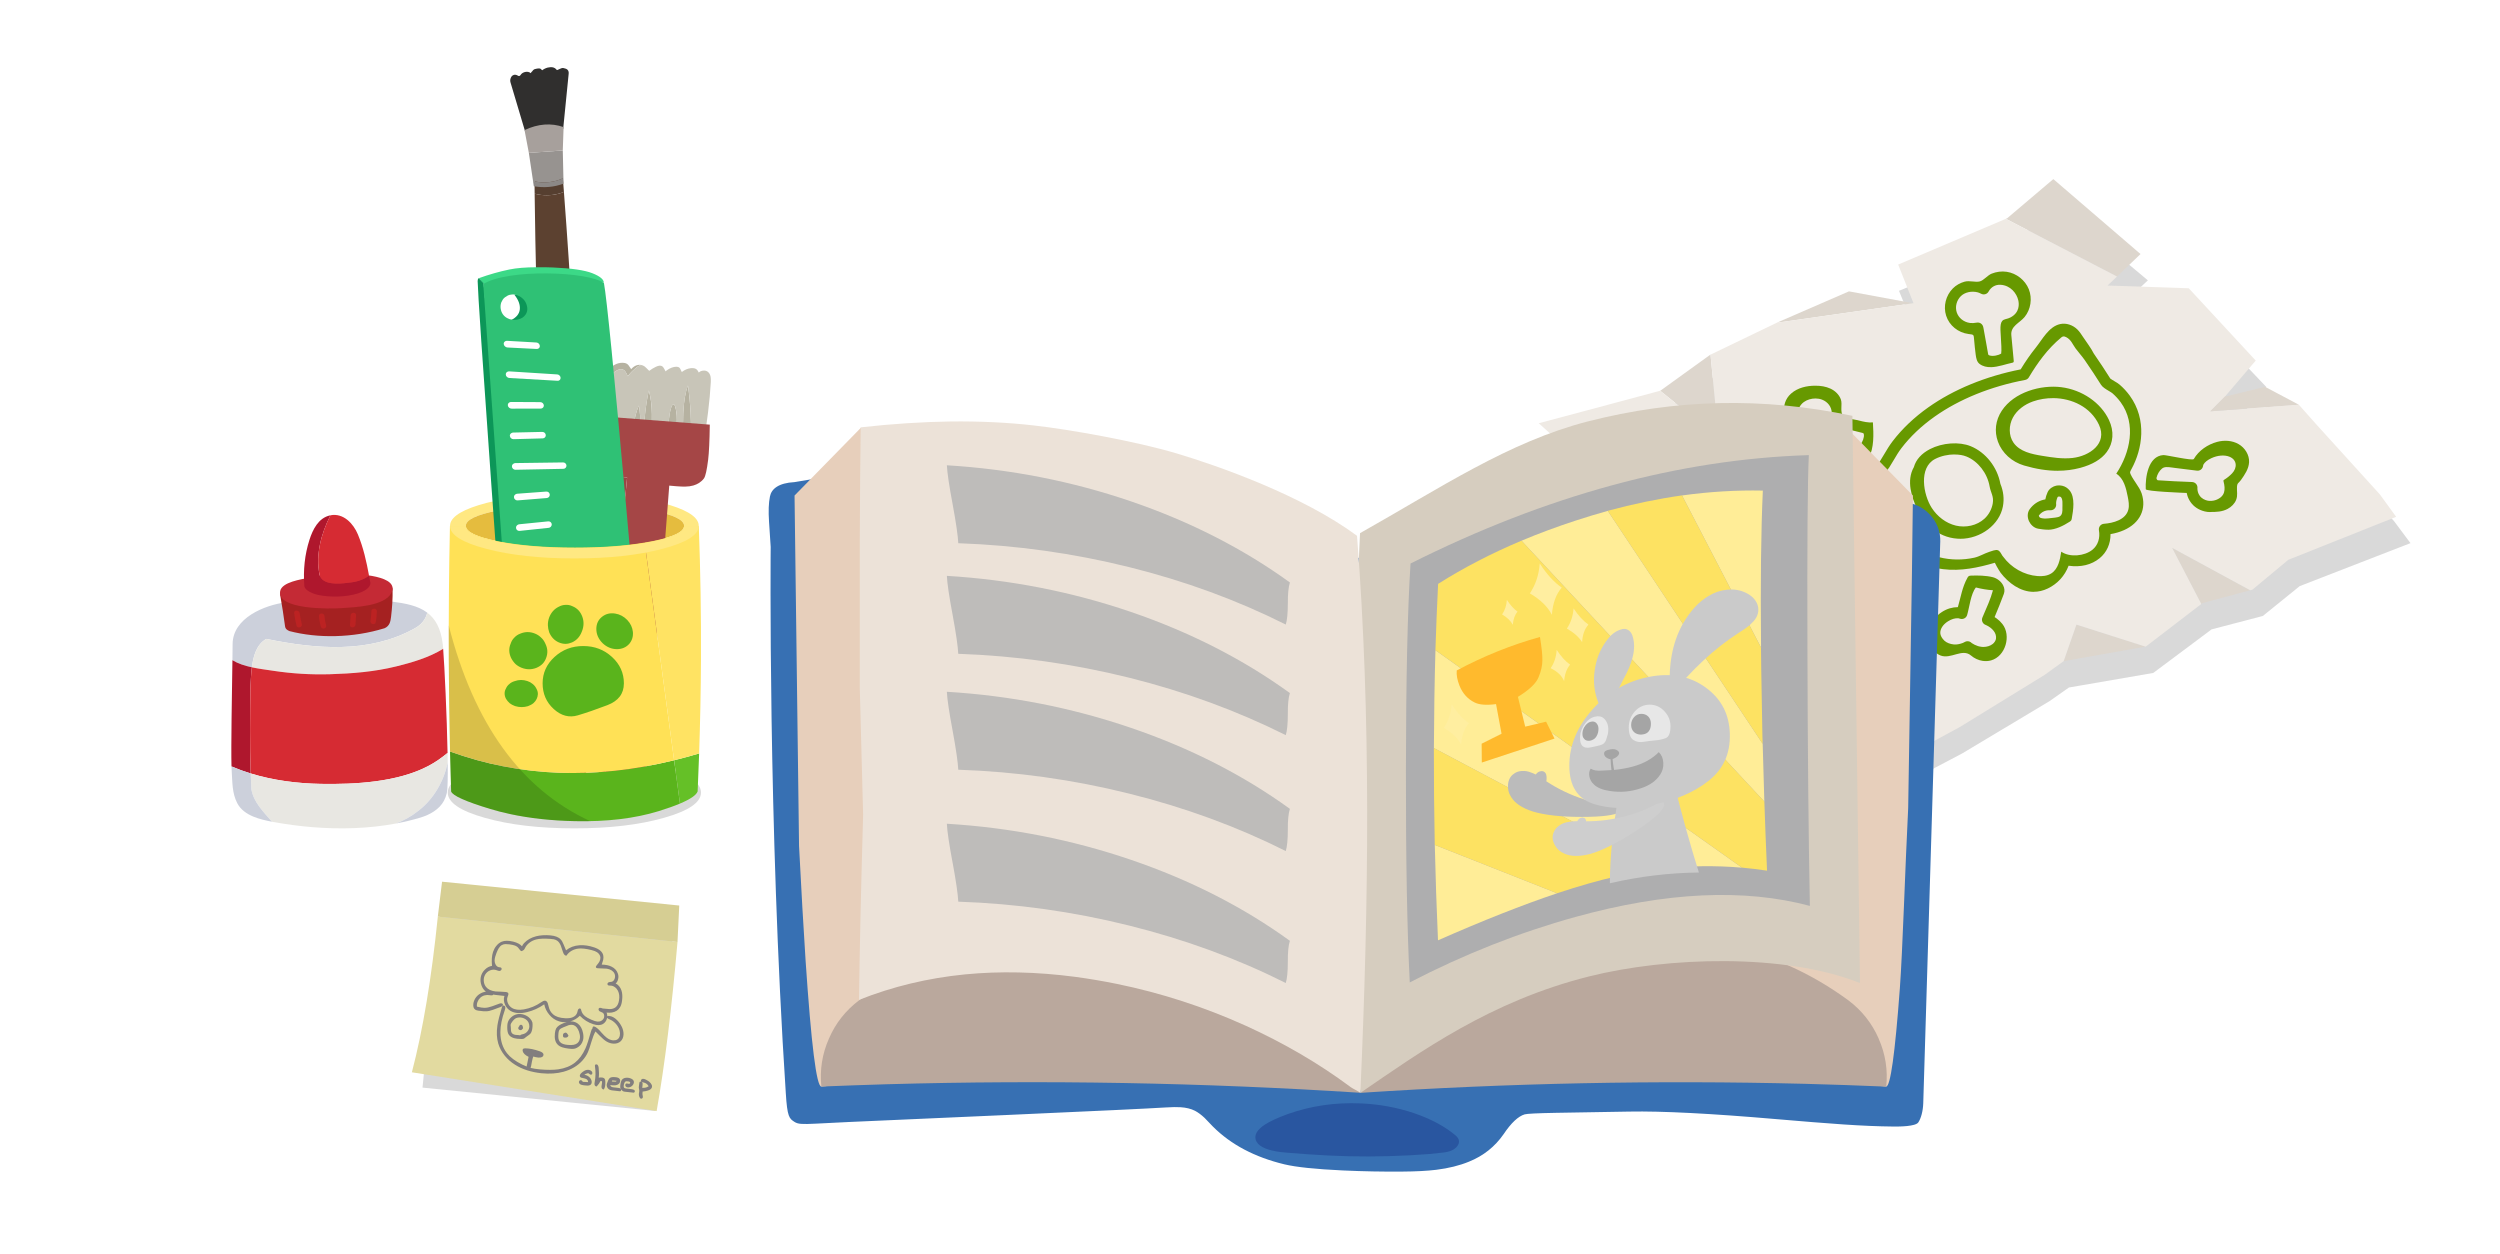 <svg fill="none" height="168" viewBox="0 0 335 168" width="335" xmlns="http://www.w3.org/2000/svg" xmlns:xlink="http://www.w3.org/1999/xlink"><clipPath id="a"><path d="m103 54h157v103h-157z"/></clipPath><path d="m0 0h335v168h-335z" fill="#fff"/><path d="m320.755 69.78-8.645-9.273-2.507-2.741-4.644-2.402-5.53 1.309 4.243-4.832-9.19-9.664-.02-.024-11.187-.367 1.307-1.205 3.234-3.013-11.999-10.043-6.372 5.263-.163.056-14.819 6.125 2.114 5.195-.06-.012-8.828-1.592-9.936 4.202-9.118 4.277-.04.016-6.849 4.808-.04.016-10.21 2.669-6.496 1.684 16.249 14.333 5.964 5.115 4.592 3.93 5.598 8.3 12.296 12.96 2.062 2.131 7.696-4.21 3.452-1.819 11.709-7.007 2.618-1.839 11.275-1.947.04-.016 7.628-5.698.163-.124 6.567-1.72.302-.076 4.95-4.006 14.839-5.758-2.237-2.997z" fill="#000" fill-opacity=".15"/><path d="m222.461 52.358 7.835 6.304-1.089-11.141-.04.016-6.666 4.808-.04.016m33.897-11.727-8.597-1.592-9.675 4.202 18.272-2.614m27.322-3.575 3.15-3.013-11.684-10.043-6.206 5.263-.159.056 14.895 7.737m-55.001 38.146c-.294.235-.58.555-.855.954l4.474 3.93 8.935-5.798-7.545-2.199-.615-.032c-.374.587-.902 1.101-1.578 1.54-.25.156-.739.419-1.466.79-.596.323-1.044.595-1.35.814zm58.827 11.448-9.269-2.953-1.712 4.9zm7.624-5.834 6.392-1.72-10.472-5.694 3.921 7.537z" fill="#ddd6cd"/><path d="m227.825 76.156c.274-.399.56-.718.854-.954.306-.219.755-.491 1.351-.814.727-.371 1.211-.634 1.466-.79.675-.439 1.203-.954 1.577-1.54l-11.057-1.014 5.809 5.115z" fill="#d8ccbe"/><path d="m232.298 80.086 5.451 8.3 3.488-14.097-8.935 5.798z" fill="#c8c1b8"/><path d="m259.219 99.263 3.361-1.819 11.398-7.007 2.551-1.843 1.712-4.896 9.265 2.953.04-.016 7.425-5.698-3.917-7.537 10.472 5.694.294-.076 4.816-4.006 14.449-5.758-2.177-2.997-8.419-9.273-2.439-2.745-11.875.878 1.962-1.967 4.132-4.832-8.951-9.664-.016-.024-10.893-.367 1.271-1.205-14.895-7.737-14.429 6.129 2.058 5.195-.056-.012-18.271 2.614-8.88 4.277 1.089 11.141-7.835-6.304-9.94 2.666-6.329 1.684 15.824 14.333 11.057 1.018.616.032 7.544 2.199-3.488 14.097 11.974 12.96 2.007 2.127z" fill="#efeae4"/><path d="m308.05 54.237-4.525-2.402-5.388 1.309-1.962 1.971z" fill="#ddd6cd"/><g fill="#679900"><path d="m272.52 79.308c-1.808 0-3.405-1.197-4.442-2.566-.008-.012-.457-.67-.767-1.333-2.216.654-4.572 1.157-6.948.858-3.075-.387-5.813-2.159-7.545-4.876-.457-.148-.957-.311-1.446-.491l-.044-.016c-1.231-.455-2.507-.922-3.675-1.568-1.97-1.089-2.824-2.558-2.28-3.93.27-.682.838-1.209 1.74-1.608.664-.295 1.379-.575 2.126-.838.365-.128.727-.22 1.041-.303.838-.215 1.33-.363 1.628-.826.203-.315.394-.634.58-.954.338-.571.688-1.161 1.125-1.732 1.279-1.672 2.888-3.2 4.779-4.537 3.401-2.406 7.676-4.162 12.376-5.091.655-1.077 1.315-2.023 2.006-2.885.906-1.125 1.756-2.841 3.278-3.184.822-.188 1.72.132 2.32.726.29.287.513.63.739.974.473.722 1.073 1.48 1.458 2.25.823 1.177 1.577 2.35 2.209 3.344.064.068.381.255.572.367.258.152.501.295.687.459.509.439.958.93 1.343 1.456 2.368 3.256 1.681 7.214.251 9.828l-.028.052c-.076.14-.171.311-.175.391-.012.263.453.962.735 1.381.338.507.656.982.814 1.452.692 2.083-.21 3.97-2.355 4.928-.557.247-1.165.427-1.812.535.016 1.281-.505 2.454-1.466 3.236-1.089.886-2.511 1.229-4.152 1.002-.512 1.353-1.482 2.418-2.777 3.045-.648.311-1.279.447-1.891.447zm-4.144-4.784c.02.028.04.056.056.084 1.073 1.464 2.793 2.45 4.6 2.586.64.048 1.316-.016 1.852-.363.918-.599 1.16-1.815 1.323-2.905 1.152.79 3.131.599 4.187-.267.727-.591 1.049-1.564.862-2.598-.035-.207.016-.423.143-.587.128-.168.322-.271.529-.287 1.224-.096 2.944-.519 3.278-1.931.131-.551.023-1.125-.084-1.68-.226-1.169-.536-2.474-1.541-3.104 1.863-2.809 2.713-6.652.588-9.572-.318-.435-.692-.842-1.113-1.209-.083-.072-.29-.196-.469-.303-.437-.259-.85-.503-1.068-.854-.62-.982-1.367-2.135-2.17-3.288-.381-.543-.826-1.022-1.215-1.548-.417-.567-.604-1.193-1.284-1.528-.135-.068-.29-.116-.433-.072-.091.028-.17.088-.242.152-1.768 1.468-3.135 3.344-4.307 5.311-.107.184-.29.311-.5.351-4.621.874-8.812 2.574-12.122 4.912-1.768 1.249-3.265 2.669-4.453 4.222-.382.499-.696 1.03-1.025 1.588-.199.335-.398.67-.612 1.006-.632.974-1.585 1.217-2.507 1.456-1.188.307-2.392.826-3.413 1.516-.075.052-.155.108-.19.196-.028.072-.02.156-.012.232.103.702.468 1.365 1.005 1.823.429.367.953.603 1.478.814 1.311.531 2.662.958 4.004 1.389.461.148.847 1.033 1.164 1.401.453.523.962.998 1.51 1.417 1.097.842 2.364 1.46 3.703 1.796 1.518.379 3.123.387 4.652.052.703-.156 1.347-.571 2.034-.79.282-.092.831-.319 1.129-.211.298.108.461.515.651.81zm-5.701-2.33c-.127 0-.254-.004-.381-.012-2.738-.176-4.593-2.187-5.419-4.01-.684-1.516-1.466-3.735-.414-5.582.278-.998 1.025-1.827 2.162-2.414 1.664-.858 3.905-1.014 5.447-.387 2.014.822 3.571 2.797 3.984 5.048.41.994.525 2.007.338 3.009-.457 2.466-2.98 4.353-5.721 4.353zm-.759-11.3c-.886 0-1.839.207-2.614.611-2.237 1.153-1.585 4.792-.449 6.552.743 1.153 1.899 2.055 3.23 2.374 1.331.315 2.821 0 3.83-.922.584-.535.981-1.273 1.116-2.051.167-.942-.274-1.433-.421-2.278-.302-1.764-1.545-3.372-3.095-4.002-.457-.188-1.013-.275-1.597-.275zm12.531 10.087h-.016c-.461 0-.898-.068-1.303-.132-.616-.104-1.045-.587-1.24-1.006-.206-.443-.286-1.101.1-1.624.48-.65 1.108-1.073 1.859-1.257.075-.016.151-.032.226-.044.056-.319.159-.638.31-.974.211-.467.739-.79 1.152-.866.282-.052.569-.044.847.024.353.084.687.299.941.611.775.93.493 2.681.294 3.771-.016.088-.036.179-.083.251-.048.076-.127.124-.199.175-.826.531-1.887 1.077-2.888 1.077zm-.008-1.516c.111-.012.218-.024.322-.036.302-.036.969-.068 1.239-.227.358-.211.382-.71.362-1.129-.016-.319.131-1.409-.322-1.52-.075-.02-.151-.02-.23-.008-.016.004-.06.032-.088.056-.139.319-.206.591-.206.87.008.04.011.076.011.116.012.215-.067.423-.222.575-.151.152-.366.223-.576.211-.179-.012-.366 0-.532.04-.402.096-.728.315-.994.666 0 .028.008.08.032.128.036.08.111.152.147.168.314.128.703.12 1.057.088zm1.299-6.38c-1.41 0-2.904-.235-4.509-.706-1.641-.483-2.952-1.676-3.504-3.188-.509-1.401-.33-2.869.508-4.146 1.657-2.518 5.256-3.499 7.958-3.164 2.801.347 5.316 2.071 6.408 4.393.715 1.52.604 3.088-.298 4.301-.723.97-1.919 1.684-3.563 2.123-.962.255-1.959.383-3 .383zm-.6-9.736c-.934-.008-1.867.144-2.729.447-1.109.395-2.13 1.129-2.686 2.167-.556 1.038-.584 2.394.091 3.364.835 1.193 2.424 1.524 3.858 1.756 1.343.22 2.702.435 4.053.283 2.248-.255 4.723-1.915 3.531-4.457-1.112-2.37-3.615-3.539-6.118-3.563z"/><path d="m242.262 63.032c-.747.132-1.529.048-2.197-.307-1.132-.599-1.788-1.859-2.01-3.124-.111-.638-.131-1.305.055-1.927.147-.483.517-.702.767-1.101.37-.599.219-.487.175-1.145-.072-1.042.135-1.963.953-2.689.879-.782 2.102-1.061 3.27-1.054.688 0 1.383.1 2.007.391.623.291 1.164.802 1.394 1.448.242.678-.167 1.692.326 2.223.349.379 1.394.427 1.887.551.099.012.175.04.222.056.008 0 .012 0 .02.004.564.148 1.26.303 1.84.243.095 1.644.175 3.38-.584 4.836-.04.072-.08.148-.147.196-.092.06-.207.064-.314.06-1.077-.032-2.145-.239-3.155-.622-.329-.124-.667-.267-1.021-.251-.818.036-1.768 1.596-2.622 1.963-.274.116-.564.203-.858.255zm1.005-9.636c-.552 0-1.112.164-1.553.479-.62.443-.946 1.261-.811 2.035.02.116.072.243.131.387.076.188.08.411 0 .599-.079.188-.226.347-.417.415-.524.196-1.1.654-1.148 1.357-.075 1.105.795 1.947 1.693 2.286.874.335 2.089.327 2.876-.69.127-.168.238-.371.326-.603.282-.694.914-.599 2.602-.351.687.1 1.935.287 2.332.227.27-.267.537-.942.457-1.341-.028-.132-.071-.156-.159-.179l-.802-.2c-.06-.012-.112-.028-.147-.04-.02 0-.044-.008-.064-.012l-2.483-.626c-.052-.012-.103-.028-.155-.04-.036-.012-.075-.02-.111-.032-.207-.048-.378-.183-.481-.371-.103-.188-.119-.407-.048-.607.108-.299.151-.555.147-.802-.016-.758-.524-1.437-1.291-1.732-.278-.108-.588-.16-.898-.16zm5.781 2.945h.012s-.008 0-.012 0z"/><path d="m266.807 49.198c-.564.016-1.101-.092-1.553-.439-.358-.275-.449-.77-.509-1.217-.087-.658-.155-1.317-.211-1.979-.063-.766-.031-.714-.754-.806-1.407-.184-2.583-1.149-3-2.458-.401-1.261-.048-2.693.902-3.651.429-.431.973-.734 1.553-.898.68-.196 1.47.12 2.07-.044.517-.14 1.021-.814 1.577-1.037.64-.255 1.343-.351 2.023-.247 1.295.196 2.467 1.113 2.956 2.338.488 1.225.266 2.709-.569 3.723-.663.802-1.891 1.205-1.775 2.43.107 1.137.214 2.278.321 3.416.008.072.012.148-.031.203-.04.048-.104.064-.163.076-.815.168-1.864.567-2.833.595zm-.532-2.502.139.77c.008.048.02.108.186.164.473.156 1.236-.032 1.558-.247.075-.387 0-1.512-.04-2.135-.103-1.576-.151-2.294.604-2.478.278-.06.508-.144.703-.243 1.236-.662 1.132-1.804 1.029-2.267-.21-.958-1.045-2.019-2.38-2.099h-.023c-.66-.036-1.252.303-1.578.902-.19.351-.62.487-.977.311-.187-.092-.318-.156-.453-.192-.846-.231-1.776-.02-2.308.519-.56.567-.771 1.409-.537 2.143.243.758.938 1.321 1.776 1.433.274.036.564.02.91-.044.195-.036.401.004.564.12s.274.291.31.487c.008.036.016.072.024.108.012.048.02.096.028.148l.433 2.398c0 .02.008.04.008.064.012.04.02.088.028.144z"/><path d="m265.687 88.561c-.573-.084-1.125-.339-1.57-.718-1.18-1.014-2.721.555-4.112-.016-.651-.267-1.156-.85-1.402-1.512-.604-1.628.198-3.408 1.609-4.305.703-.451 1.406-.646 2.141-.654.402-1.369.576-2.658 1.28-3.926.047-.088.103-.183.19-.235.084-.052.183-.056.282-.06.942-.036 2.003-.02 2.92.207.577.144 1.121.567 1.387 1.077.203.383.238.794.103 1.161-.385 1.049-.814 2.091-1.239 3.108.103.068.198.132.282.192.27.192.536.447.763.738 1.211 1.54.429 4.329-1.522 4.876-.362.1-.743.12-1.116.064zm-1.506-2.406c.302.2.552.319.878.427.071.024.143.04.214.052.203.036.358.06.469.06.513-.004.946-.14 1.283-.403.112-.088.219-.207.298-.339.076-.124.124-.251.139-.355.048-.379-.055-.73-.305-1.053-.143-.18-.298-.335-.457-.447-.175-.124-.382-.263-.592-.347.004 0-.02-.004-.048-.016-.187-.072-.338-.219-.417-.403-.08-.188-.08-.395 0-.583l.099-.232c.477-1.113 1.001-2.247 1.315-3.42-.77-.052-1.537-.179-2.284-.375-.691.842-.862 2.626-1.176 3.691-.107.367-.477.591-.85.523-.084-.016-.163-.04-.243-.064-.024-.008-.047-.016-.071-.024-.461-.028-.918.104-1.415.419-.667.423-1.044 1.018-1.017 1.584.016.323.219.69.553 1.006.29.271.754.455 1.271.503.353.032.747-.036 1.196-.203.063-.024.119-.056.179-.088l.119-.064c.246-.124.544-.104.77.06.04.032.076.06.104.088z"/><path d="m296.183 68.618c-.266 0-.525-.028-.755-.088-.819-.203-1.478-.642-1.907-1.273-.211-.311-.358-.623-.437-.934-.02-.08-.044-.172-.064-.267-.437-.016-5.478-.203-5.49-.503-.072-1.568.31-4.441 2.36-4.573.381-.024 3.925.798 4.076.531.663-1.149 1.875-1.963 3.142-2.302.95-.251 2.003-.192 2.857.299s1.458 1.444 1.41 2.426c-.043.886-.572 1.66-1.084 2.382-.33.463-.501.359-.537.93-.035.603.124 1.133-.111 1.728-.206.527-.64.95-1.14 1.217-.739.395-1.518.415-2.328.415zm-1.732-3.156c-.004.152.035.331.075.487.036.14.115.303.226.467.279.407.716.587 1.037.666.155.04.354.052.565.036.206-.016.417-.06.588-.124 1.231-.475 1.299-1.373 1.013-2.49-.012-.04-.02-.08-.008-.12.016-.044.059-.072.099-.1.381-.235.735-.519 1.049-.846.707-.734.703-1.812-.35-2.239-.663-.267-1.589-.192-2.419.196-.545.255-.898.547-1.085.89v.016c-.016.088-.036.172-.059.259-.112.339-.445.555-.799.507l-2.956-.367c-.095-.012-.195-.024-.294-.04-.679-.096-1.112-.14-1.438.14-.346.291-.604.734-.727 1.241-.008.04.004.14.067.227.02.024.068.084.12.088 1.434.108 2.904.164 4.326.223l.266.012c.203.008.394.1.529.251s.198.355.182.559c0 .016-.004.04-.007.06z"/></g><g clip-path="url(#a)"><path d="m259.997 72.659c.046-1.436-.424-2.678-1.41-3.725-.986-1.038-2.195-1.576-3.627-1.622-22.384-6.324-51.086-4.955-73.097 7.536-19.342-8.463-47.601-15.24-75.394-10.245-2.152.116-3.104.912-3.299 1.938-.173.845-.213 1.968-.12 3.367.046.774.12 1.904.222 3.382 0 0-.362 36.798 2.022 73.148.198 3.275.47 3.443 1.172 3.9.458.296.992.327 2.869.232 1.144-.058 2.61-.131 4.4-.22.136-.012 7.198-.325 21.185-.94 12.04-.536 19.114-.872 21.222-1.007.906-.058 1.587-.067 2.044-.034.758.046 1.404.205 1.942.478.414.217.844.536 1.289.955.022.024.396.407 1.116 1.163 2.418 2.415 5.609 4.101 9.573 5.056 1.57.377 4.18.649 7.834.821 2.727.125 5.374.174 7.937.153 1.843-.012 3.367-.092 4.57-.239 1.66-.205 3.129-.569 4.399-1.093 1.927-.774 3.472-2.004 4.641-3.688 1.008-1.503 1.948-2.387 2.817-2.648.309-.091 1.707-.159 4.192-.205l9.845-.168c4.375-.08 10.923.257 19.639 1.007 7.315.621 11.474.955 15.737.998.811.009 2.959-.006 3.333-.551.371-.548.634-1.543.665-2.574 1.03-34.04 1.787-59.096 2.276-75.171z" fill="#3770b3"/><path d="m182.296 147.854c-3.388-.144-6.632.331-9.727 1.427-1.363.495-2.387.967-3.076 1.417-1.033.679-1.435 1.365-1.221 2.054.241.746 1.175 1.261 2.798 1.548.47.089 1.849.215 4.14.371 3.744.272 7.371.358 10.877.254 1.843-.049 3.667-.144 5.463-.288l1.821-.193c.928-.095 1.571-.392 1.926-.891.356-.495.266-.973-.275-1.426-1.441-1.209-3.293-2.194-5.55-2.966-2.278-.768-4.674-1.203-7.182-1.31h.006z" fill="#2956a0"/><path d="m181.146 77.782c-2.121-.704-3.373-.058-3.763 1.95-.414 2.084-.798 4.61-1.15 7.569-.195 1.687-.476 4.221-.844 7.603-.606 5.353-1.116 10.544-1.531 15.567-.411 4.83-.766 10.03-1.063 15.601-.241 4.637-.43 9.847-.566 15.635l-.034 1.983c2.13.285 5.296.603 9.501.955 4.205.365 7.365.683 9.483.955.584.092 1.15.028 1.7-.186.551-.227 1.002-.582 1.358-1.059.275-.297.454-.484.532-.564.123-.134.166-.364.12-.682l-7.096-53.807c-.253-1.925-.497-3.37-.739-4.34-.389-1.595-.946-2.932-1.666-4.016-.974-1.482-2.387-2.534-4.245-3.159z" fill="#baa89d"/><path d="m125.317 95.74c-.479-7.918-1.868-17.018-4.159-27.306-.355-2.299-.658-3.976-.909-5.023-.414-1.763-1.168-3.183-2.266-4.255-.733-.704-1.391-1.224-1.976-1.555l-.655-.272-8.883 9.072.603 46.957c.303 5.931.597 11.04.875 15.325.76 11.304 1.465 16.942 2.115 16.917 1.648-.058 3.042-.734 4.174-2.032.63-.716 1.641-2.351 3.042-4.904 2.563-4.704 4.536-9.898 5.912-15.582.398-1.659.751-3.355 1.048-5.09 1.193-6.973 1.552-14.389 1.082-22.246z" fill="#e7cfbb"/><path d="m167.193 133.692c-6.187-3.591-12.371-5.923-18.558-7.007-7.485-1.313-14.463-.982-20.944.989-4.424 1.359-8.617 3.483-12.577 6.373-1.8 1.356-3.145 3.064-4.038 5.127-.903 2.05-1.243 4.19-1.014 6.424 2.931-.119 5.859-.22 8.781-.309 21.216-.6 42.37-.217 63.456 1.145-3.769-4.83-8.802-9.079-15.103-12.748z" fill="#baa89d"/><path d="m251.13 61.089-3.68-3.759c-.136.025-.315.248-.652.272-10.018.802-10.222 30.942-10.682 38.71-.48 7.86-.888 41.401 8.644 47.134 1.485.893 6.345 2.096 7.984 2.151.568.025 1.184-4.364 1.836-13.155.368-4.953.721-16.394 1.116-24.165l.498-31.025.136-10.851-5.207-5.314z" fill="#e7cfbb"/><path d="m251.748 139.177c-.906-2.06-2.257-3.771-4.056-5.127-1.135-.829-2.292-1.598-3.473-2.305-8.879-5.313-18.888-7-30.018-5.056-6.005 1.047-11.891 3.382-17.667 7.006-5.615 3.52-10.361 7.768-14.244 12.748 19.8-1.31 39.653-1.717 59.555-1.212 3.636.098 7.275.221 10.911.377.229-2.235-.108-4.374-1.014-6.425v-.006z" fill="#baa89d"/><path d="m212.778 56.47c-10.586 2.712-19.846 8.959-30.534 14.974-.746 16.017-1.215 28.163-1.41 36.448-.322 14.432.247 27.578 1.459 38.548 8.03-5.491 17.37-12.271 30.652-15.601 10.442-2.617 26.164-3.143 36.292.888l-1.014-76.004c-12.012-2.547-23.73-2.25-35.448.747z" fill="#d6cdbf"/><path d="m242.383 60.985c-17.355.548-35.145 5.387-53.371 14.524-.402 6.253-.606 15.515-.619 27.784-.012 11.928.161 21.376.517 28.349 7.275-3.771 14.686-6.697 22.236-8.781 12.098-3.34 22.555-3.83 31.376-1.47-.183-9.442-.291-20.902-.325-34.379-.046-14.092.019-22.763.189-26.023z" fill="#aeaeaf"/><path d="m208.654 119.697-16.393-6.476c.096 4.214.241 8.472.43 12.782 6.023-2.654 11.344-4.754 15.963-6.306zm27.768-12.283c-.084-2.571-.161-5.151-.223-7.74l-20.755-31.217c-1.438.398-2.888.839-4.347 1.316-2.511.823-4.916 1.714-7.217 2.681l32.545 34.961m-13.765 9.005c3.608-.41 7.195-.459 10.757-.153l-41.069-29.133c-.121 4.31-.189 8.678-.207 13.104l30.516 16.182zm13.558-50.681c-3.54-.073-7.149.144-10.825.652l10.587 20.385c-.087-8.629-.007-15.641.241-21.034h-.003z" fill="#ffed97"/><path d="m236.783 116.673c-.133-3.073-.256-6.158-.361-9.262l-32.545-34.961c-4.044 1.708-7.77 3.636-11.171 5.791-.145 2.932-.263 5.895-.361 8.886l41.068 29.133c1.126.104 2.248.239 3.367.41m-19.62.634c1.839-.386 3.676-.683 5.497-.888l-30.517-16.182c-.009 4.276.031 8.607.118 12.987l16.393 6.476c2.922-.97 5.562-1.72 7.921-2.255.198-.043.393-.089.584-.135zm8.23-50.92c-3.259.462-6.576 1.151-9.95 2.066l20.756 31.217c-.009-.386-.022-.771-.034-1.163-.062-2.92-.114-5.852-.155-8.8-.015-.998-.024-1.977-.034-2.938l-10.586-20.385z" fill="#fde262"/><path d="m203.979 103.31c-.424.012-.791.132-1.098.361-.479.319-.751.808-.807 1.473-.046.627.096 1.184.43 1.674.492.82 1.466 1.466 2.922 1.931 1.583.478 3.75.717 6.511.717s4.453-.221 5.173-.668c.254-.134.377-.41.377-.82-1.778-.034-3.524-.324-5.24-.872-1.772-.567-3.451-1.372-5.037-2.409.025-.129.034-.282.034-.462 0-.343-.071-.582-.207-.717-.17-.168-.371-.226-.603-.168-.22.034-.408.147-.566.343-.031.03-.062.061-.086.085-.22-.11-.424-.192-.619-.257-.402-.168-.797-.238-1.187-.205v-.006z" fill="#bbb"/><path d="m227.65 116.915c-1.15-3.66-2.282-7.722-3.388-12.188l-7.313 1.402c-.813 4.744-1.224 8.818-1.227 12.228 3.93-.912 7.909-1.393 11.928-1.442z" fill="#cacaca"/><path d="m222.935 108.146c.124-.251.081-.548-.136-.891-1.499.925-3.123 1.616-4.863 2.085-1.753.474-3.55.713-5.396.716.004-.018.004-.034 0-.052-.058-.26-.17-.404-.343-.425-.08-.046-.182-.046-.309 0-.173.033-.325.146-.467.342-.021.043-.037.08-.052.12h-.155c-.461 0-.856.04-1.187.122-.424.08-.798.239-1.116.478-.344.238-.585.541-.721.906-.229.511-.182 1.065.136 1.659.288.548.708.936 1.271 1.163.86.419 2.031.437 3.525.052 1.57-.456 3.518-1.43 5.84-2.92 2.291-1.473 3.615-2.584 3.97-3.352z" fill="#cecece"/><path d="m195.201 89.842c-.052.606.072 1.282.368 2.029.418 1.05 1.098 1.806 2.038 2.265.628.312 1.583.386 2.863.214l.739 3.97-2.668 1.337.021 2.525 9.743-3.213-1.129-2.265-2.798.667-.977-3.991c1.512-.927 2.43-1.8 2.758-2.611.343-.811.513-1.561.519-2.244.019-.689-.092-1.748-.324-3.171-3.825 1.065-7.541 2.562-11.153 4.487z" fill="#ffba2d"/><path d="m235.024 80.216c-.3-.324-.655-.582-1.06-.771-.761-.38-1.608-.52-2.533-.425-.872.08-1.694.361-2.47.833-1.308.756-2.464 2.011-3.472 3.756-1.472 2.654-2.016 5.868-1.633 9.648 2.873-3.56 5.903-6.37 9.087-8.427.204-.135.523-.346.959-.63.365-.257.661-.508.878-.75.655-.621.924-1.313.816-2.072-.068-.419-.26-.805-.572-1.157z" fill="#cacaca"/><path d="m215.233 85.903c-.844 1.166-1.36 2.491-1.552 3.982-.204 1.475-.046 2.877.47 4.206.105.257.207.465.306.63.22.055.43.061.634.021.217-.055.402-.156.554-.306.259-.205.476-.52.655-.955l1.228-2.439c.612-1.096 1.02-2.063 1.227-2.905.3-1.123.285-2.14-.04-3.046-.136-.312-.306-.526-.51-.652-.3-.205-.659-.224-1.082-.061-.708.23-1.336.738-1.877 1.521h-.006z" fill="#cacaca"/><g fill="#ffeea0"><path d="m207.791 89.54c.925.453 1.525 1.035 1.8 1.748.077-.946.346-1.69.804-2.222-.619-.432-1.219-1.093-1.8-1.986-.059.937-.325 1.754-.804 2.461z"/><path d="m212.85 83.696c-.687-.477-1.351-1.203-1.995-2.17-.071 1.013-.364 1.913-.893 2.7.961.557 1.642 1.169 2.044 1.827.046-.979.324-1.763.844-2.357z"/><path d="m205.003 79.512c1.419.836 2.402 1.791 2.949 2.871.118-1.555.56-2.77 1.324-3.646-1.027-.704-2.013-1.784-2.953-3.235-.102 1.512-.544 2.847-1.323 4.013z"/><path d="m196.834 96.904c-.81-.548-1.583-1.387-2.319-2.525-.071 1.178-.417 2.231-1.042 3.15 1.113.649 1.886 1.396 2.319 2.244.087-1.224.433-2.179 1.042-2.871z"/><path d="m201.283 82.337c.689.407 1.166.866 1.431 1.387.062-.753.273-1.341.637-1.766-.491-.343-.967-.869-1.431-1.576-.047.744-.26 1.393-.637 1.953z"/></g><path d="m231.796 98.333c-.068-2.626-1.147-4.698-3.246-6.213-2.084-1.518-4.604-1.993-7.557-1.423-2.952.569-5.481 2.017-7.578 4.346-2.084 2.329-3.125 4.848-3.125 7.554s1.076 4.417 3.227 5.117c2.146.701 4.762.747 7.844.141 3.098-.594 5.628-1.668 7.597-3.229 1.973-1.558 2.919-3.655 2.838-6.299z" fill="#cacaca"/><path d="m213.038 100.17c.421-.077.863-.175 1.324-.291.46-.107.751-.373.875-.802.129-.413.207-.658.222-.735.013-.086.022-.174.034-.273.062-.539-.015-.992-.222-1.35-.282-.502-.659-.747-1.135-.735-.068-.012-.127-.006-.189.018-.587.058-1.094.37-1.53.94-.411.526-.64 1.099-.687 1.726-.012.086-.012.168 0 .239-.012.493.099.845.325 1.059.241.214.566.278.98.205z" fill="#e7e7e7"/><path d="m223.844 97.467c.031-.823-.229-1.534-.791-2.136-.551-.606-1.215-.906-1.995-.906-.779 0-1.44.303-1.994.906-.538.603-.81 1.325-.81 2.17.013.851.22 1.405.619 1.659.414.263.884.343 1.409.239.523-.086 1.03-.15 1.512-.187.495-.04.949-.135 1.376-.291.424-.144.649-.627.668-1.454z" fill="#e7e7e7"/><g fill="#a5a5a5"><path d="m221.222 96.983c0-.413-.123-.741-.365-.98-.238-.233-.547-.349-.924-.349s-.702.147-.968.441c-.263.294-.392.646-.392 1.053.006.413.145.744.417.979.232.199.522.303.866.309.055-.006.111-.009.167-.009.417-.034.72-.181.915-.441.195-.257.287-.591.281-1.004h.006z"/><path d="m212.896 99.273c.263-.018.507-.104.733-.263.232-.177.402-.459.507-.836.009-.061.018-.113.028-.156.006-.049.012-.101.021-.156.034-.306-.009-.56-.126-.765-.161-.285-.375-.422-.644-.416-.037-.006-.071 0-.108.009-.331.031-.621.211-.869.533-.231.3-.364.624-.389.979-.006.049-.006.095 0 .135-.006.279.068.499.222.658.14.187.347.276.625.269v.006z"/><path d="m216.937 101.054c.08-.171.012-.336-.207-.496-.229-.159-.519-.211-.875-.153-.356.059-.603.135-.739.239-.148.104-.201.257-.155.459.044.202.189.368.43.496.241.126.436.172.585.135.16-.025.337-.098.531-.221.207-.122.35-.278.43-.459z"/><path d="m222.883 102.236c-.022-.594-.223-1.078-.603-1.454-.86.887-2.01 1.53-3.454 1.931-.745.205-1.592.361-2.544.459-.102-.569-.174-1.105-.208-1.607-.012 0-.034-.006-.071-.018h-.188c.012.582.052 1.129.12 1.641-.389.033-.797.058-1.221.07-.674.058-1.196-.028-1.564-.257-.195.297-.254.649-.17 1.059.08.407.275.756.584 1.041.461.456 1.175.749 2.149.89 1.422.227 2.823.104 4.211-.376 1.169-.389 2.022-1.001 2.563-1.846.297-.456.43-.967.396-1.536z"/></g><path d="m181.848 71.802c-7.315-5.418-18.659-9.397-24.16-11.037-5.5-1.641-14.389-3.223-19.194-3.759-3.466-.395-7.154-.569-11.065-.53-3.822.055-7.854.315-12.099.787-.055 4.089-.096 9.13-.12 15.123-.01 5.733-.01 12.341 0 19.819l.448 16.966c-.145 5.072-.266 9.752-.362 14.047-.08 3.908-.145 7.499-.188 10.765 4.48-1.785 9.216-2.92 14.21-3.416 4.681-.453 9.581-.346 14.708.324 1.858.248 3.741.566 5.651.955 5.9 1.209 11.629 3.067 17.185 5.571 5.16 2.338 9.869 5.087 14.123 8.252.316.232 1.002.535 1.305.768 1.141-25.745 1.435-50.351-.448-74.638z" fill="#ece2d8"/><path d="m172.572 80.874c-.012-1.276.081-2.216.276-2.822-6.243-4.521-13.339-8.145-21.291-10.869-7.949-2.712-16.173-4.322-24.676-4.836.047.989.303 2.733.773 5.231.461 2.495.708 4.23.755 5.213 7.766.272 15.388 1.338 22.87 3.196 7.482 1.858 14.485 4.426 21.015 7.704.183-.594.275-1.53.275-2.819z" fill="#bebcba"/><path d="m172.294 114.041c.182-.603.275-1.548.275-2.834-.012-1.276.081-2.216.275-2.822-6.242-4.521-13.338-8.139-21.29-10.851-7.949-2.712-16.173-4.322-24.676-4.836.047.98.303 2.718.773 5.213.461 2.494.708 4.236.755 5.231 7.754.26 15.381 1.328 22.87 3.195 7.482 1.858 14.485 4.426 21.015 7.704z" fill="#bebcba"/><path d="m127.654 115.611c.461 2.495.708 4.23.755 5.213 7.754.263 15.381 1.328 22.87 3.195 7.482 1.858 14.485 4.426 21.015 7.705.182-.594.275-1.531.275-2.823-.012-1.285.081-2.234.275-2.834-6.242-4.521-13.338-8.139-21.29-10.851-7.949-2.711-16.173-4.321-24.676-4.836.047.992.303 2.734.773 5.231z" fill="#bebcba"/><path d="m172.294 98.511c.182-.594.275-1.53.275-2.819-.012-1.276.081-2.216.275-2.822-6.242-4.521-13.338-8.145-21.29-10.869-7.949-2.712-16.173-4.322-24.676-4.836.047.989.303 2.733.773 5.231.461 2.495.708 4.23.755 5.213 7.754.272 15.381 1.338 22.87 3.196 7.482 1.867 14.485 4.438 21.015 7.704z" fill="#bebcba"/></g><path d="m52.487 80.608c-2.322-.306-4.68-.421-7.021-.405-2.403.016-4.797.203-7.177.513-2.809.365-7.097 2.066-7.12 5.589-.004.577-.012 1.315-.025 2.162.764.468 1.674.752 2.605.952.196-1.558.652-3.083 1.94-3.807 6.595 1.361 13.717 1.989 19.8-1.367.948-.482 1.552-1.246 1.765-2.145-1.249-.944-2.938-1.252-4.771-1.493z" fill="#ccd0db"/><path d="m59.324 86.299c-.244-2.111-.995-3.387-2.066-4.198-.215.897-.818 1.661-1.765 2.145-6.083 3.357-13.205 2.729-19.8 1.367-1.288.723-1.744 2.249-1.94 3.807.976.211 1.978.328 2.857.462 2.506.385 5.049.539 7.584.464 2.997-.087 5.986-.33 8.893-1.047 2.095-.517 4.401-1.183 6.298-2.36-.021-.272-.041-.488-.058-.64z" fill="#e8e7e2"/><path d="m33.562 91.963c.048-.764.076-1.659.188-2.545-.931-.201-1.839-.486-2.605-.952-.06 4.348-.198 11.531-.124 14.236.838.36 1.699.67 2.572.94-.13-3.876-.081-7.747-.033-11.678z" fill="#af172d"/><path d="m59.382 86.941c-1.897 1.177-4.203 1.844-6.298 2.36-2.906.717-5.898.96-8.893 1.047-2.535.073-5.078-.081-7.584-.464-.879-.136-1.881-.253-2.857-.462-.112.885-.138 1.779-.188 2.545-.05 3.93-.097 7.802.033 11.677 3.039.934 6.261 1.343 9.423 1.398 4.593.079 10.228-.227 14.353-2.387.937-.49 1.796-1.094 2.603-1.766-.091-4.875-.403-11.554-.59-13.947z" fill="#d62b33"/><path d="m59.993 102.18c-.004-.413-.01-.845-.019-1.292-.807.672-1.666 1.276-2.603 1.766-4.124 2.16-9.76 2.466-14.353 2.387-3.164-.055-6.385-.464-9.423-1.398.025.715.054 1.428.091 2.143.301 1.702 1.591 2.98 2.762 4.326.101.018.202.038.301.054 1.647.3 3.342.527 5.061.669.083-.031.163-.063.244-.093-.081.03-.163.06-.244.093 3.757.31 7.617.204 11.291-.492 1.057-.418 2.048-.969 2.96-1.696 2.037-1.564 3.402-3.932 3.932-6.469z" fill="#e8e7e2"/><path d="m56.061 108.647c-.91.727-1.903 1.278-2.96 1.696 1.096-.207 2.176-.468 3.231-.784 1.276-.385 2.533-1.092 3.156-2.253.173-.322.297-.671.384-1.04.114-.488.144-2.042.122-4.088-.53 2.537-1.895 4.903-3.932 6.469z" fill="#ccd0db"/><path d="m33.686 105.786c-.037-.715-.068-1.43-.091-2.143-.875-.27-1.734-.58-2.572-.94.006.261.017.482.027.654.097 1.465.043 2.923.741 4.267.448.865 1.245 1.42 2.151 1.799-.025-.278-.048-.558-.07-.835.023.277.045.555.07.835.805.336 1.695.534 2.508.688-1.173-1.345-2.461-2.623-2.762-4.325zm.122 1.955c.015.199.029.397.045.594-.014-.199-.031-.397-.045-.594zm-.06-.891c.012.206.027.411.041.618-.014-.207-.027-.414-.041-.618z" fill="#ccd0db"/><path d="m52.073 78.513c-.153-.047-.328-.024-.477.111-1.614 1.481-4.498 1.635-6.593 1.651-2.314.016-4.593-.407-6.76-1.201-.277-.101-.475.047-.551.257-.109.107-.173.261-.14.446.248 1.386.462 2.776.648 4.171.041.31.227.448.568.614 3.8.995 8.513.938 12.78-.385.685-.318.778-.914.853-1.515.149-1.228.229-2.453.208-3.691-.006-.326-.277-.476-.535-.458z" fill="#a52121"/><path d="m46.371 76.907c-1.666.028-3.338.164-4.967.511-.993.211-3.65.565-3.864 1.805-.431 2.49 6.657 2.376 8.226 2.269 1.911-.132 5.658-.282 6.628-1.955 1.42-2.449-4.651-2.652-6.023-2.63z" fill="#c42a35"/><path d="m42.829 77.055c-.557-2.696.178-5.492 1.451-8.002-.019.004-.039.006-.058.01-1.556.34-2.318 1.908-2.754 3.27-.638 1.989-.851 4.096-.687 6.175.054.679 1.327 1.108 1.874 1.22 1.631.334 3.736.29 5.332-.217.479-.152 1.963-.721 1.587-1.69-.039-.227-.079-.456-.12-.683-.772.577-1.761.871-2.754.942-1.373.201-3.482.32-3.868-1.023z" fill="#af172d"/><path d="m44.278 69.053c-1.274 2.51-2.009 5.306-1.451 8.002.388 1.345 2.496 1.224 3.868 1.023.993-.071 1.982-.365 2.754-.942-.336-1.866-.764-3.774-1.49-5.519-.599-1.436-1.934-2.911-3.681-2.567z" fill="#d62b33"/><g fill="#bc2222"><path d="m46.982 82.462c-.029.423-.058.847-.085 1.268-.031.462.702.45.733-.01.029-.423.058-.847.085-1.268.031-.462-.702-.45-.733.01z"/><path d="m49.765 81.915c-.004.429-.043.853-.122 1.276-.083.454.627.638.71.18.089-.486.138-.975.144-1.469.006-.464-.729-.452-.733.01z"/><path d="m43.698 83.779c-.12-.401-.194-.802-.219-1.22-.029-.462-.762-.454-.733.01.029.478.112.95.248 1.41.132.444.838.245.704-.203z"/><path d="m40.438 83.627c-.122-.484-.221-.975-.287-1.469-.062-.454-.795-.45-.733.01.074.559.178 1.112.316 1.659.114.45.817.249.704-.203z"/></g><path d="m93.931 106.201c0-1.327-1.658-2.46-4.974-3.398-3.307-.934-7.303-1.401-11.988-1.401-4.685 0-8.688.467-11.995 1.401-3.316.938-4.974 2.071-4.974 3.398s1.658 2.457 4.974 3.391c3.307.938 7.306 1.408 11.995 1.408 4.689 0 8.681-.47 11.988-1.408 3.316-.934 4.974-2.064 4.974-3.391z" fill="#000" fill-opacity=".15"/><path d="m91.619 70.195c.035.089.052.179.052.269v.026h1.962v-.019c0-.093-.009-.186-.026-.275-.233-1.079-1.85-2.013-4.851-2.803-3.255-.849-7.185-1.273-11.787-1.273s-8.536.425-11.787 1.273c-3.001.79-4.618 1.724-4.851 2.803-.022.089-.032.182-.032.275v.019h2.124v-.026c0-.09.019-.179.058-.269.281-.691 1.688-1.289 4.223-1.792 2.854-.572 6.302-.857 10.343-.857s7.483.285 10.337.857c2.535.503 3.947 1.101 4.236 1.792z" fill="#ffe882"/><path d="m87.383 68.403c-2.853-.572-6.299-.857-10.337-.857s-7.489.285-10.343.857c-2.854.567-4.281 1.254-4.281 2.06 0 .806 1.427 1.494 4.281 2.06 2.854.567 6.302.851 10.343.851s7.483-.284 10.337-.851c2.859-.567 4.287-1.254 4.287-2.06 0-.806-1.429-1.493-4.287-2.06z" fill="#e5bc3e"/><path d="m74.548 82.23c-.034-.239-.214-1.737-.541-4.495.756 9.341 1.558 18.462 2.403 27.361.036.354.179.63.427.83.222.18.484.274.786.279.298.001.549-.209.751-.63.183-.369.246-3.54.192-9.512-.269.081-.521.054-.756-.082-.255-.154-.466-.398-.636-.736-.117-.237-.227-.558-.332-.962-.894-3.408-1.658-7.426-2.294-12.053zm1.017-56.524c-.07-.924-.141-1.847-.215-2.769l-3.737.346c.009.898.018 1.788.029 2.671 1.075.288 2.17.283 3.281-.013.234-.065.45-.143.642-.233z" fill="#563f30"/><path d="m75.565 25.706c-.193.09-.408.166-.642.233-1.111.296-2.206.301-3.281.013.214 16.925.773 31.281 1.679 43.066.225 2.927.453 5.833.687 8.716.328 2.758.509 4.256.541 4.495.636 4.626 1.4 8.645 2.294 12.053.104.405.215.726.332.962.17.337.382.582.636.736.236.136.488.163.756.082-.004-.784-.012-1.616-.025-2.498-.091-7.589-.394-18.08-.908-31.471-.477-12.415-1.166-24.544-2.069-36.389z" fill="#5c4130"/><path d="m73.417 9.049c-.281.07-.536.193-.764.367-.096-.107-.167-.174-.212-.2-.139-.067-.367-.059-.686.023-.172.024-.316.128-.43.311-.071.055-.131.124-.177.209-.008.017-.015.032-.023.046l-.006-.006c-.21-.169-.468-.22-.773-.151-.268.073-.459.198-.57.376-.111.182-.247.214-.409.099-.188-.105-.355-.134-.504-.088-.2.058-.342.197-.425.42-.08.205-.088.406-.026.604l1.966 6.598 5.091-.378.066-.701.659-6.615c.042-.271-.006-.476-.144-.614-.105-.105-.285-.182-.537-.228-.144-.027-.311.01-.5.11-.215.11-.346.164-.394.161l-.083-.105c-.188-.209-.447-.303-.775-.285-.107.005-.222.022-.341.05z" fill="#302f2e"/><path d="m73.638 24.398c.667-.081 1.286-.259 1.859-.534l-.084-3.706-4.548.33.561 3.764c.706.189 1.443.238 2.212.146z" fill="#979390"/><path d="m75.518 24.605-.021-.742c-.573.275-1.192.453-1.859.534-.769.092-1.508.043-2.212-.146l.104.706c1.387.239 2.716.122 3.99-.352z" fill="#8c8886"/><path d="m75.413 20.158.11-3.126c-1.672-.584-3.418-.451-5.238.399l.58 3.057z" fill="#a7a09c"/><path d="m85.769 55.729c-.003-.058-.006-.114-.012-.17-.026-.454-.076-.861-.153-1.22-.171.413-.316.833-.431 1.257-.139.526-.234 1.06-.288 1.602l.885.068c.003-.046.005-.091.005-.134.008-.644.006-1.111-.006-1.403zm-2.339-7.117c-.387-.004-.754.092-1.098.288-.297.164-.532.375-.706.632-.092-.074-.193-.205-.302-.39-.13-.219-.254-.354-.374-.406-.123-.055-.258-.054-.407.003-.137.051-.256.134-.357.253-.196.21-.332.489-.408.834-.054.228-.088.544-.104.95l-.231 4.356c-.015.279-.017.49-.006.632.016.175.036.516.061 1.02l.924.072c-.074-2.359.118-4.715.576-7.066.064-.011.123.003.183.043.053.033.271.207.653.523.233-.32.534-.572.901-.758.291-.132.526-.163.707-.091.181.059.339.22.475.481.084.174.136.279.155.316.022.04.043.077.065.111.088-.133.193-.268.315-.401.154-.172.383-.392.688-.658.255-.215.47-.356.645-.42.039-.014.076-.025.115-.035-.18-.029-.355-.021-.526.027-.22.06-.434.185-.641.376-.049.047-.102.104-.159.166-.038-.055-.076-.114-.113-.178-.162-.27-.307-.448-.438-.531-.162-.1-.36-.15-.595-.152m3.854 8.77c.021-.297.041-.608.064-.933.01-.338.012-.665.004-.98-.021-1.218-.158-2.27-.412-3.155-.222 1.061-.389 2.13-.503 3.205-.061.594-.106 1.189-.136 1.788l.982.075m3-3.182c-.109-.028-.208.067-.3.282-.091.257-.167.551-.231.882-.097.528-.157 1.151-.181 1.866-.004.113-.008.221-.012.328l1.104.085c.009-.214.017-.42.025-.617.013-.582.012-1.017-.005-1.305-.008-.133-.021-.261-.038-.385-.037-.326-.098-.623-.184-.889-.038-.142-.097-.224-.176-.246m1.231 3.508 1.07.082c.013-.832-.004-1.665-.048-2.498-.06-1.212-.176-2.424-.35-3.637-.347.912-.553 2.131-.621 3.655-.005.141-.01.284-.014.429-.01.85-.023 1.506-.037 1.97z" fill="#b6b2a1"/><path d="m91.36 49.851c-.053-.114-.105-.223-.155-.326-.061-.131-.117-.215-.166-.255-.11-.09-.253-.132-.425-.129-.405.01-.828.172-1.266.482-.06.047-.111.093-.158.138-.054-.101-.113-.209-.175-.323-.096-.184-.189-.304-.28-.36-.192-.128-.474-.104-.847.07-.306.147-.601.328-.889.54-.03-.028-.069-.061-.114-.101-.025-.022-.107-.105-.249-.251-.096-.101-.181-.178-.255-.233-.141-.101-.301-.168-.478-.201-.039.009-.076.021-.115.035-.175.064-.39.203-.645.42-.304.266-.534.486-.688.658-.122.134-.227.268-.315.401-.022-.035-.043-.072-.065-.111-.019-.037-.072-.142-.155-.316-.136-.262-.294-.422-.475-.481-.18-.072-.416-.042-.707.091-.368.184-.668.438-.901.758-.382-.316-.6-.491-.653-.523-.058-.04-.119-.054-.183-.043-.459 2.351-.65 4.707-.576 7.066l4.464.344c.053-.541.149-1.076.288-1.602.117-.425.26-.843.431-1.257.076.358.127.765.153 1.22.005.056.009.113.012.17.013.29.016.759.006 1.403 0 .044-.003.088-.005.134l.53.041c.03-.598.075-1.194.136-1.788.113-1.075.281-2.144.503-3.205.254.884.391 1.936.412 3.155.008.316.006.642-.004.98-.022.325-.043.636-.064.933l2.276.175c.004-.106.008-.215.012-.328.025-.715.084-1.337.181-1.866.063-.33.14-.625.231-.882.092-.215.192-.308.3-.282.08.022.139.104.176.246.086.266.146.562.184.889.017.124.03.252.038.385.017.288.018.723.005 1.305-.006.197-.014.403-.025.617l.851.065c.014-.462.027-1.119.038-1.97.004-.145.009-.288.014-.429.067-1.524.275-2.743.621-3.655.173 1.213.29 2.426.35 3.637.044.833.06 1.665.048 2.498l1.907.147c.148-.921.275-1.811.382-2.668.181-1.447.304-2.804.37-4.071.013-.296.004-.532-.027-.713-.052-.256-.153-.457-.304-.604-.197-.192-.455-.261-.772-.205-.211.036-.38.118-.504.247-.098-.195-.189-.329-.272-.403-.176-.159-.444-.22-.803-.183-.418.049-.817.219-1.2.512z" fill="#c8c5b8"/><path d="m79.408 59.642c-.064.513-.086 1.083-.066 1.706.022.625.192 1.13.506 1.518.319.392.887.656 1.708.793.725.124 1.552.233 2.479.326-1.32 13.665-2.308 27.174-2.966 40.529.212.847.471 1.395.776 1.645.35.07.772.122 1.264.16 1.29.099 2.109.012 2.457-.26.286-.233.5-.586.641-1.062.097-.324.171-.767.222-1.328 1.228-13.047 2.311-25.912 3.25-38.597.32.031.648.06.982.086.479.037.855.052 1.127.049.418-.006.79-.056 1.118-.151.284-.082.544-.198.781-.351.258-.168.473-.369.645-.603.198-.275.385-1.109.56-2.504.115-.925.188-2.49.219-4.696l-14.9-1.147c-.227.943-.415 1.776-.564 2.499-.107.543-.186 1.006-.237 1.389z" fill="#a54646"/><path d="m79.168 55.675c-.429 2.174-.661 3.728-.696 4.66-.045 1.405.009 2.257.165 2.559.13.259.308.489.537.694.21.187.451.343.722.466.308.143.668.249 1.08.32.267.046.64.088 1.121.125.334.026.662.047.983.067-1.062 12.676-2.009 25.552-2.841 38.63-.038.56-.035 1.009.006 1.343.066.492.223.875.471 1.148.186.203.562.36 1.127.474-.304-.25-.564-.799-.776-1.645.658-13.354 1.646-26.863 2.966-40.528-.927-.093-1.754-.202-2.479-.326-.821-.138-1.39-.402-1.708-.793-.315-.388-.484-.893-.506-1.518-.019-.623.003-1.193.066-1.706.049-.383.128-.846.237-1.389.15-.723.338-1.556.564-2.499l-1.04-.081z" fill="#9b4444"/><path d="m80.91 37.899c.017-.442-.49-.869-1.518-1.281-1.03-.412-2.802-.672-5.316-.777-.767-.031-1.478-.041-2.136-.032-1.505.005-2.731.106-3.679.301-1.363.284-2.728.672-4.096 1.166.107.143.272.339.495.586l.303.333c.622-.417 1.693-.721 3.215-.91 1.433-.183 3.21-.257 5.332-.22 1.545.028 3.072.136 4.58.321 1.29.163 2.232.333 2.822.512z" fill="#3cd987"/><path d="m69.075 43.093c.284.028.56-.01.829-.116.495-.214.83-.554 1.008-1.024.159-.429.168-.872.027-1.331-.14-.467-.385-.809-.733-1.025-.387-.251-.81-.287-1.266-.107l.026.055c.521.665.75 1.304.687 1.916-.067.61-.461 1.089-1.181 1.436.036.022.099.052.185.092l.418.106z" fill="#0c9658"/><path d="m68.186 97.462c.277.344.597.674.96.989-.544-9.113-1.334-20.854-2.373-35.219-1.042-14.338-1.7-22.766-1.975-25.278l-.653-.689c-.099.111-.145.242-.141.392.034 1.583.651 10.771 1.854 27.563.731 10.292 1.506 21.039 2.329 32.242z" fill="#0c9658"/><path d="m78.009 37.008c-1.386-.23-2.942-.354-4.668-.371-1.8-.019-3.439.083-4.914.306-1.643.25-2.865.625-3.671 1.122l4.332 60.236c.234.644 1.278.97 3.131.98 1.631.008 3.598-.216 5.901-.674 2.224-.438 4.12-.962 5.692-1.574 1.692-.662 2.522-1.243 2.491-1.746-.747-8.774-1.532-17.745-2.355-26.916-1.644-18.331-2.65-28.475-3.019-30.429-.503-.38-1.474-.691-2.918-.934zm-8.694 5.819c-.504.091-.965.018-1.385-.22-.466-.268-.746-.681-.838-1.238-.043-.288-.018-.566.075-.836l.194-.37c.126-.191.285-.333.475-.427.183-.145.387-.229.615-.252.251-.052.515-.035.791.054.263.085.503.218.719.401.238.193.417.43.538.712.233.58.212 1.075-.062 1.49-.24.367-.614.598-1.122.689z" fill="#2fc175"/><path d="m72.189 46.032c-.097-.086-.206-.132-.328-.138l-3.916-.224c-.104-.004-.19.019-.262.068-.132.088-.193.207-.183.356.009.123.064.229.165.32.097.093.21.143.342.15l3.914.198c.122.006.225-.032.31-.117.079-.075.115-.173.11-.292-.012-.12-.062-.227-.151-.321m.267 8.719c.12 0 .224-.043.31-.129.078-.082.114-.183.109-.304-.01-.118-.061-.22-.152-.308-.097-.083-.206-.124-.326-.125l-3.903-.021c-.104.001-.193.028-.267.081-.13.091-.189.211-.176.362v.006c.006.122.062.227.165.314.095.087.209.131.341.131zm.53 3.243c-.096-.079-.205-.119-.326-.119l-3.889.088c-.1.001-.189.031-.267.087-.135.088-.194.214-.181.375h.006c.006.123.06.225.158.307.1.085.215.124.346.118l3.887-.107c.12 0 .224-.046.308-.136.078-.083.114-.184.109-.305-.012-.119-.061-.221-.151-.308zm.269 8.745c.122-.009.224-.059.308-.148.079-.092.114-.198.107-.317-.01-.119-.06-.22-.15-.302-.095-.074-.203-.107-.325-.1l-3.881.287c-.096.009-.184.042-.266.1-.13.101-.188.23-.175.388.006.12.061.22.163.301.093.081.206.115.338.105zm2.241-3.915c.117-.003.216-.047.295-.134.08-.083.119-.185.115-.306-.004-.111-.049-.21-.137-.297-.084-.079-.186-.12-.307-.122l-6.407.088c-.113.008-.206.042-.279.101-.12.086-.18.205-.176.356.003.125.053.23.151.315.095.086.205.127.333.125l6.41-.128m-.793-11.796c.122.01.223-.024.304-.104.082-.079.119-.179.115-.299-.004-.11-.049-.211-.137-.303-.084-.088-.188-.137-.308-.147l-6.442-.409c-.113-.001-.207.023-.28.075-.12.077-.18.191-.177.343-.001.119.047.227.145.321.096.093.21.143.342.15l6.439.371m-.92 18.933c-.091-.074-.197-.106-.319-.095l-3.874.389c-.1.01-.189.046-.266.106-.128.105-.186.234-.175.388.006.123.058.224.157.301.097.077.212.107.343.092l3.873-.408c.122-.013.221-.064.3-.155.083-.096.12-.205.114-.325-.01-.119-.062-.217-.157-.294m.534 7.977c-.095-.068-.202-.092-.324-.074l-3.859.599c-.092.009-.18.047-.264.113-.126.111-.181.243-.167.394.003.127.054.227.157.301.093.072.205.099.337.079l3.857-.618c.12-.018.223-.077.306-.174.078-.099.114-.209.107-.33-.01-.116-.059-.214-.15-.289zm.307 4.611c.082-.102.12-.212.113-.332-.01-.12-.062-.216-.157-.288-.091-.068-.196-.091-.316-.069l-3.852.701c-.101.014-.189.056-.264.125-.131.113-.191.244-.18.394.009.125.061.224.157.294.101.07.216.095.348.073l3.851-.721c.12-.02.22-.081.299-.18m.491 7.364c-.095-.061-.201-.078-.321-.049l-3.832.898c-.109.027-.197.073-.263.138h-.006c-.13.128-.189.265-.179.415.009.124.062.22.163.288.095.063.206.082.334.054l3.843-.925c.12-.029.222-.096.304-.2.078-.106.113-.217.106-.337-.01-.12-.06-.215-.149-.283m1.958-3.491c.114-.015.214-.074.299-.174.078-.1.115-.21.113-.332-.005-.116-.051-.209-.136-.278-.089-.069-.193-.096-.311-.082l-6.343 1.098c-.114.023-.206.069-.276.14-.122.116-.181.247-.18.394.004.124.054.22.15.289.095.072.207.097.336.073l6.347-1.13m-.508-12.558c-.091-.073-.194-.107-.312-.101l-6.378.594c-.113.014-.206.051-.277.114-.119.106-.177.232-.175.375.003.127.053.229.151.308.093.077.206.109.338.092l6.376-.626c.114-.006.212-.058.294-.153.078-.092.119-.198.12-.319-.005-.116-.052-.21-.136-.284z" fill="#fff"/><path d="m88.27 108.69c1.129-.35 2.078-.686 2.843-1.011l-.784-5.804c-10.636 2.622-20.645 2.232-30.026-1.171.043 1.784.092 3.566.149 5.343.19.567 1.94 1.353 5.253 2.355.848.257 1.728.482 2.636.678 2.65.572 5.559.89 8.73.954 4.262.089 7.995-.359 11.198-1.344z" fill="#5ab41c"/><path d="m93.484 106.047c.078-1.695.144-3.391.201-5.087-1.126.34-2.244.645-3.355.915l.784 5.804c1.401-.589 2.192-1.132 2.37-1.632z" fill="#65c027"/><path d="m93.639 70.489h-1.969c-.03.793-1.46 1.472-4.287 2.035-.324.064-.655.124-.997.179l3.944 29.172c1.111-.27 2.229-.576 3.355-.915.142-4.197.224-8.401.246-12.612.026-5.942-.071-11.895-.291-17.859z" fill="#ffe363"/><path d="m63.815 71.724c-.911-.374-1.376-.786-1.393-1.235h-2.131c-.13 6.019-.181 12-.155 17.942.018 4.108.074 8.2.168 12.273 9.381 3.403 19.39 3.794 30.025 1.171l-3.944-29.172c-2.646.448-5.76.672-9.339.672-4.041 0-7.489-.284-10.343-.851-1.224-.244-2.187-.511-2.889-.8z" fill="#ffe156"/><path d="m91.671 70.489v.019c0 .806-1.429 1.493-4.287 2.06-2.854.567-6.299.851-10.337.851s-7.489-.284-10.343-.851c-2.854-.567-4.281-1.254-4.281-2.06v-.019h-2.124c.022 1.194 1.649 2.214 4.883 3.059 3.251.854 7.18 1.28 11.787 1.28s8.532-.426 11.787-1.28c3.234-.845 4.86-1.865 4.877-3.059z" fill="#ffe882"/><path d="m72.076 93.03c.008-.262-.061-.518-.205-.765-.122-.247-.289-.454-.501-.619-.205-.173-.436-.301-.696-.383-.289-.097-.574-.146-.855-.146s-.566.052-.855.157c-.289.082-.528.214-.718.394-.197.15-.346.346-.444.585-.122.21-.183.424-.183.641-.008.241.053.488.183.742.13.218.297.416.501.596.19.15.429.278.718.383.297.09.588.136.877.136.281 0 .562-.041.843-.124.297-.105.547-.244.751-.416.183-.165.323-.349.421-.552.099-.217.152-.427.159-.631m11.53-1.452c0-1.389-.531-2.57-1.595-3.545-1.063-.975-2.347-1.463-3.851-1.463-1.504 0-2.788.488-3.851 1.463-1.063.975-1.595 2.154-1.595 3.535 0 1.389.497 2.536 1.492 3.444.994.906 2.069 1.188 3.224.845s2.474-.797 3.953-1.362c1.48-.563 2.221-1.534 2.221-2.915m1.207-6.899c-.061-.6-.311-1.133-.751-1.598-.464-.48-1.006-.769-1.629-.866-.661-.105-1.238.033-1.732.416-.525.406-.786.957-.786 1.655 0 .698.281 1.346.843 1.902.554.525 1.196.792 1.925.798.676-.008 1.223-.244 1.641-.709.38-.45.543-.983.49-1.598m-15.892.765c-.22.21-.383.48-.49.81-.258.608-.243 1.235.045 1.88.151.307.35.585.592.833.228.21.509.383.843.518.661.255 1.313.259 1.96.011.342-.142.627-.33.855-.563.197-.217.35-.468.456-.754.25-.645.22-1.284-.091-1.913-.144-.345-.346-.631-.604-.855-.228-.225-.497-.398-.808-.518-.653-.262-1.303-.259-1.948.011-.326.12-.596.301-.808.54m6.835-4.39c-.297.008-.596.093-.9.259-.592.293-1.018.781-1.276 1.463-.114.33-.167.668-.159 1.014.008.307.069.627.183.957.266.623.688 1.066 1.264 1.328.311.136.623.202.934.202.281-.008.562-.072.843-.192.615-.278 1.052-.75 1.31-1.418.151-.353.232-.705.24-1.058.008-.33-.045-.653-.159-.968-.25-.683-.692-1.152-1.321-1.406-.311-.15-.631-.21-.957-.18z" fill="#5ab41c"/><path d="m77.072 110.034c.685.014 1.356.014 2.014 0-9.261-4.273-15.581-13.017-18.957-26.229-.003 1.546 0 3.088.006 4.626.018 4.108.074 8.199.168 12.273.043 1.784.092 3.566.149 5.343.191.567 1.94 1.353 5.253 2.355.849.257 1.728.483 2.636.678 2.65.572 5.559.89 8.73.954z" fill="#000" fill-opacity=".15"/><path d="m59.355 118.469-2.74 27.271 31.186 3.134 2.74-27.271z" fill="#000" fill-opacity=".15"/><path d="m87.989 148.884c1.087-6.155 2.02-13.706 2.797-22.652l-32.117-3.406c-.843 8.276-2.002 15.229-3.478 20.861l32.799 5.198z" fill="#e2daa0"/><path d="m90.785 126.232.235-4.891-31.784-3.194-.569 4.678 32.117 3.406z" fill="#d6ce93"/><path d="m71.342 137.015c-.048-.179-.154-.359-.319-.538-.22-.234-.484-.402-.793-.504-.32-.108-.632-.132-.937-.07-.316.067-.593.216-.831.447-.243.231-.395.499-.453.804-.024.123-.036.304-.038.543.003.403.062.702.175.899.151.249.404.425.758.525.204.059.52.094.949.104.154.004.275-.014.361-.053.04-.018.082-.047.124-.086.054-.044.093-.078.118-.102.048-.045.159-.123.33-.237.142-.095.244-.179.306-.255.145-.176.233-.48.265-.912.016-.271.011-.46-.017-.565m-1.127-.555c.291.128.495.317.613.568.072.165.107.332.107.501-.003.25-.092.478-.267.684s-.389.33-.642.376c-.04.013-.099.028-.178.047-.068.02-.113.054-.134.101-.135-.03-.339-.051-.614-.062-.25-.036-.426-.127-.527-.273-.052-.082-.086-.188-.1-.32-.001-.153-.007-.268-.015-.345-.03-.199-.041-.327-.035-.388.015-.145.11-.323.285-.534.137-.161.25-.269.339-.326s.195-.098.318-.123c.287-.059.571-.027.851.093m-.16 1.095c-.02-.073-.035-.115-.045-.127-.029-.041-.091-.083-.186-.125.01.017-.003.024-.036.021-.082-.008-.141.029-.177.113l-.033.078-.076.099c-.038.05-.055.108-.051.174.004.071.029.125.074.163.045.048.125.077.239.089l.066-.002.061-.035.156-.148c.024-.019.037-.04.04-.061.007-.016.007-.041-.001-.073l-.033-.167m10.04 5.156c-.045-.054-.102-.081-.173-.082-.076-.008-.134.016-.173.072-.032.051-.038.129-.015.235.102.692.088 1.375-.04 2.053-.038.165-.043.296-.014.39.02.067.057.12.108.158.056.044.115.058.177.043.21-.219.38-.46.511-.724l.18.018c.035.091.032.235-.01.431-.042.203-.053.343-.034.421.015.073.05.136.105.19.06.056.127.078.2.07.154-.213.222-.558.203-1.034-.004-.179-.035-.311-.093-.393-.121-.165-.387-.216-.796-.153.055-.332.053-.776-.007-1.332-.026-.176-.069-.298-.129-.364m4.49 1.831c-.222-.098-.446-.139-.674-.124-.195.019-.346.071-.454.158-.097.078-.167.177-.211.297-.057.131-.098.317-.122.56-.016.162-.014.278.006.352.007.026.03.07.069.129-.06-.071-.171-.115-.334-.131l-.589-.068c-.142-.014-.245-.036-.308-.064-.115-.061-.176-.143-.182-.247.288.041.505.051.65.033.251-.029.441-.125.566-.286.065-.092.1-.192.104-.3.007-.119-.025-.22-.094-.303-.099-.119-.298-.187-.599-.207-.322-.033-.555.007-.699.117-.079.068-.157.186-.234.352-.134.297-.193.523-.175.677.015.121.059.232.133.332.083.106.18.182.292.225.053.021.133.043.242.065.168.028.544.071 1.129.13.057-.016.1-.055.128-.118.022-.057.023-.112-0-.164l-.007-.009c.024.032.051.067.08.106.074.089.137.147.189.175.052.032.141.055.267.068l1.178.126c.057-.016.096-.055.119-.118.023-.064.021-.121-.008-.172-.047-.086-.165-.144-.355-.175l-.81-.098c-.13-.024-.212-.056-.247-.098-.05-.054-.069-.137-.057-.251.013-.129.042-.254.088-.375.025-.079.067-.143.127-.191.078-.063.212-.074.4-.033.076.008.138.027.184.06.062.039.085.089.067.154-.026.09-.103.122-.233.099-.064-.018-.113-.028-.146-.031-.054-.011-.098-.013-.132-.005-.074.019-.12.072-.14.156-.019.08-.007.152.036.216.087.118.226.17.414.156.15-.011.288-.069.414-.17.126-.097.212-.216.259-.359.039-.121.042-.227.007-.317-.042-.13-.156-.239-.34-.328m-2.506.239.565.056c-.062.065-.112.1-.152.108l-.503-.018c.019-.02.03-.051.035-.094l.012-.04c.006-.011.02-.015.043-.012zm-3.781-.748c.131-.101.268-.169.41-.204.063-.02.121-.021.173.001.021.007.062.041.122.102.091.08.18.099.268.06.069-.031.105-.093.109-.185.004-.087-.022-.163-.076-.228-.079-.096-.182-.159-.311-.195-.118-.034-.241-.038-.371-.013-.202.04-.421.16-.656.359-.114.091-.19.183-.226.271-.063.129-.051.242.032.338.066.061.161.097.286.11.265.053.431.1.498.139.078.041.141.099.189.175.052.081.072.163.058.243l-.708-.039c-.083-.165-.188-.239-.317-.219-.067.01-.117.045-.152.107-.04.061-.054.126-.044.192.031.129.115.224.252.287.062.033.192.065.387.095l.254.026c.343.046.576.003.7-.126.073-.074.113-.171.12-.289.011-.108-.009-.217-.058-.325-.075-.186-.2-.343-.374-.47-.169-.126-.358-.196-.566-.212m8.688.906c-.092-.074-.229-.159-.413-.254-.11-.06-.208-.097-.295-.111-.13-.024-.232-.002-.304.067-.042.034-.068.078-.079.131-.011.059.001.11.035.151.008.012.018.022.031.028-.007.001-.016.001-.025-.002-.064-.023-.122-.021-.174.007-.064.037-.101.155-.11.356-.005.049-.016.125-.031.226-.014.086-.019.159-.014.219.004.077.023.188.057.332.005.061.003.134-.005.22l-.038.217c-.02.2.014.379.103.541.028.057.064.101.111.133.057.039.108.044.156.016.114-.032.167-.122.16-.269-.035-.151-.054-.264-.057-.341-.005-.06.002-.152.019-.275.004-.021.006-.042.006-.064.023.002.045.001.066-.002.2-.018.395-.055.582-.112.171-.048.306-.11.408-.188.139-.112.205-.238.204-.379.008-.135-.054-.282-.187-.443-.049-.06-.117-.126-.203-.2m-.062.622c-.178.118-.363.184-.557.198-.089.002-.155.006-.2.013-.035.001-.067.003-.1.006.002-.008.003-.016.003-.024-.005-.061.006-.179.036-.356.026-.145.013-.261-.039-.347-.012-.023-.03-.045-.051-.062.056.027.128.048.217.063.308.058.54.228.693.51m-20.408-18.828c-.189.231-.338.505-.447.82-.167.506-.213 1.131-.138 1.872-.358.057-.679.226-.961.508-.287.282-.47.615-.547.999-.072.384-.035.767.108 1.146.132.341.326.609.581.801-.31.041-.603.153-.877.336-.225.152-.407.341-.545.566-.145.235-.233.482-.264.74-.039.388.056.651.285.788.077.051.211.093.401.122.338.045.581.072.728.081.274.016.516.001.725-.049.067-.015.242-.069.521-.16l.972-.36c.108-.038.194-.09.256-.153.079-.074.101-.151.065-.231-.032-.068-.094-.107-.187-.116-.082-.009-.169.004-.261.038-.217.071-.543.191-.98.359-.388.135-.724.204-1.005.209-.237.003-.583-.05-1.035-.161-.029-.215-.001-.429.082-.644.082-.216.206-.399.37-.551.165-.153.36-.258.586-.317.221-.06.442-.067.664-.023.277.054.44.026.488-.082.087.018.176.032.269.044.802.091 1.211.138 1.227.139-.126.374-.101.761.074 1.159.171.382.426.669.765.861.569.319 1.3.368 2.194.147.814-.195 1.58-.543 2.298-1.043.107.528.341 1 .701 1.418.355.417.773.701 1.255.852.345.113.697.15 1.056.114-.126.034-.259.078-.402.131-.51.194-.85.435-1.016.723-.081.155-.136.37-.164.645-.078.661.038 1.157.347 1.488.164.18.39.314.68.403.192.062.46.117.803.162.327.044.569.052.726.024.135-.02.269-.066.403-.139.413-.214.681-.547.804-.997.079-.285.08-.612.007-.979-.114-.566-.34-.98-.678-1.243-.241-.182-.507-.285-.797-.309-.075-.006-.159-.006-.248 0 .496-.14.928-.393 1.292-.76.525.537 1.122.913 1.79 1.126.539.18.976.172 1.309-.024.193-.116.346-.286.456-.509.048-.102.08-.208.098-.317.048.065.141.126.279.184.34.127.637.331.891.612.253.275.423.586.511.933.059.229.068.447.025.655-.051.24-.166.413-.342.521-.147.088-.332.127-.557.115-.29-.024-.576-.142-.858-.356-.2-.151-.434-.378-.701-.682-.319-.386-.6-.643-.841-.771-.131-.067-.229-.074-.295-.021-.058.05-.073.116-.045.199-.097.083-.173.233-.227.451-.28 1.028-.527 1.782-.74 2.261-.376.833-.845 1.469-1.408 1.908-.598.468-1.345.766-2.241.894-.66.091-1.477.093-2.45.007-.524-.053-.915-.114-1.173-.183-.026-.007-.053-.014-.08-.024.029-.07.054-.157.076-.263l.109-.585c.072-.336.13-.559.175-.668.225.072.455.118.689.142.192.008.337-.009.435-.054.068-.026.128-.069.179-.129.045-.067.069-.135.071-.206-.003-.185-.163-.334-.476-.447-.751-.266-1.413-.401-1.987-.404-.139.008-.232.034-.281.078-.057.071-.072.167-.046.289.07.296.334.554.791.774l-.263 1.296c-.188-.073-.389-.162-.602-.264-.909-.451-1.587-.957-2.032-1.519-.591-.756-.886-1.7-.882-2.831.003-.849.201-1.831.593-2.945.07-.2.09-.343.059-.427-.02-.073-.068-.126-.141-.161-.073-.041-.139-.039-.199.004-.047.034-.082.095-.101.186-.314 1.04-.517 1.85-.608 2.429-.136.918-.1 1.732.11 2.444.169.572.456 1.113.863 1.622.387.479.851.888 1.392 1.225.96.608 2.135.987 3.527 1.138 1.087.11 2.075.043 2.966-.2 1.043-.287 1.886-.785 2.525-1.493.329-.37.581-.753.752-1.15.114-.25.267-.707.461-1.374.175-.592.35-1.04.524-1.343.006-.011.014-.024.021-.039l.518.526c.386.392.703.664.953.815.312.189.641.288.988.295.374.004.68-.103.918-.324.232-.222.358-.519.379-.893.012-.337-.06-.673-.213-1.009-.179-.361-.391-.666-.637-.913-.36-.363-.727-.555-1.101-.576-.105-.011-.181.006-.228.05.003-.057 0-.114-.008-.172-.01-.115-.041-.224-.091-.327.263.026.5.023.713-.01.499-.081.865-.316 1.097-.707.144-.23.236-.544.277-.943.062-.506.034-.938-.085-1.298-.067-.214-.169-.403-.307-.57-.137-.171-.296-.293-.476-.366.169-.147.28-.344.333-.595.063-.238.056-.473-.02-.704-.138-.438-.436-.765-.894-.98-.32-.158-.748-.244-1.281-.259.092-.263.158-.472.195-.626.046-.235.048-.447.006-.635-.119-.465-.525-.812-1.219-1.046-.677-.232-1.329-.327-1.957-.286-.711.048-1.313.276-1.807.684-.037-.064-.144-.32-.32-.767-.123-.317-.257-.551-.401-.701-.283-.306-.751-.487-1.402-.541-.695-.058-1.322-.018-1.882.121-.669.173-1.209.48-1.623.923-.13.144-.222.285-.274.421-.247-.28-.638-.488-1.17-.623-.641-.157-1.157-.154-1.548.008-.27.109-.506.292-.709.549m.012.948c.109-.266.204-.467.284-.6.126-.211.271-.359.434-.447.135-.079.299-.122.493-.129.128-.004.3.008.517.035.31.043.545.093.705.152.245.085.428.217.548.398.106.147.173.233.198.257.074.084.154.114.239.089.052-.016.087-.046.108-.087.099-.001.199-.108.297-.321.139-.286.349-.532.628-.737.251-.187.538-.322.86-.404.442-.114 1.065-.14 1.869-.082.219.016.386.035.499.058.184.04.337.105.461.194.196.139.355.362.479.668.128.377.221.657.28.837.119.354.279.518.48.489.165-.267.393-.483.685-.65.269-.153.56-.249.872-.289.458-.057 1.061.009 1.809.199.328.082.575.18.74.294.268.191.413.423.435.697.009.18-.037.369-.139.566-.079.133-.201.295-.363.486-.087.1-.121.183-.099.251.014.078.09.124.226.137.131.019.336.029.617.029.276.001.481.011.617.029.51.085.852.303 1.026.659.095.205.107.424.033.656-.08.247-.219.394-.417.44-.161.011-.281.029-.361.054-.063.026-.114.064-.152.115-.044.055-.058.114-.043.175.014.078.07.129.166.156.054.01.139.017.255.017.204.004.393.072.567.204.176.121.314.282.415.483.183.372.232.802.144 1.288-.063.413-.21.717-.439.911-.211.175-.493.261-.845.258-.399-.04-.699-.067-.902-.082-.079-.035-.16-.063-.24-.081-.125-.024-.215-.003-.271.062-.049.055-.06.127-.03.218.025.084.074.146.147.186.036.025.105.056.206.093.096.037.164.071.205.102.118.093.179.227.183.403.01.17-.032.318-.127.444-.179.244-.441.354-.786.329-.186-.013-.464-.101-.834-.263-.358-.161-.63-.313-.814-.457-.265-.218-.433-.468-.504-.753-.01-.066-.022-.114-.036-.143-.016-.056-.045-.097-.087-.123-.047-.032-.101-.032-.166 0-.058.027-.103.069-.137.125-.041.077-.078.204-.112.38-.098.322-.322.548-.672.675-.236.091-.548.127-.938.11-.747-.032-1.302-.215-1.666-.552-.279-.245-.463-.575-.554-.987-.063-.256-.107-.418-.133-.487-.071-.171-.169-.275-.291-.314-.091-.026-.195-.015-.309.034-.063.026-.16.084-.291.174-.693.481-1.459.795-2.295.945-.674.118-1.211.052-1.611-.195-.244-.15-.427-.366-.547-.651-.124-.301-.134-.586-.03-.852.054-.152.085-.239.092-.261.027-.1.018-.18-.026-.239-.038-.059-.125-.1-.261-.124-.169-.022-.404-.038-.707-.047-.335-.007-.575-.016-.717-.031-.583-.069-1.009-.272-1.279-.61-.176-.22-.276-.49-.299-.814-.018-.317.049-.602.202-.853.158-.256.375-.438.651-.547.277-.113.545-.127.807-.041.107.037.187.065.24.081.091.03.172.042.245.033.084-.014.155-.061.213-.143.053-.092.056-.173.008-.244-.034-.047-.083-.077-.149-.088-.043-.01-.109-.019-.196-.028-.163-.033-.299-.133-.408-.303-.1-.162-.154-.342-.161-.538-.005-.164.021-.349.081-.555.028-.117.087-.294.177-.53m9.649 9.705c.273-.075.507-.076.704-.002.293.111.523.396.692.853.107.311.152.579.134.806-.013.298-.12.54-.322.727-.255.23-.683.315-1.284.255-.515-.04-.865-.168-1.054-.383-.129-.144-.207-.331-.233-.562-.017-.159-.013-.374.015-.643.019-.189.058-.329.116-.421.046-.077.125-.145.236-.205.047-.028.145-.075.295-.142.352-.155.585-.249.699-.281m-.379.975c.003.022-.015.031-.053.028-.05-.005-.115.021-.198.077l-.072.066-.036.111c-.01.097-.012.168-.005.212.025.084.063.139.116.167l.106.019c.054.01.115.011.181.002.168-.022.278-.112.333-.269-.066-.109-.116-.191-.149-.243-.079-.096-.153-.152-.223-.17z" fill="#827e7e"/></svg>